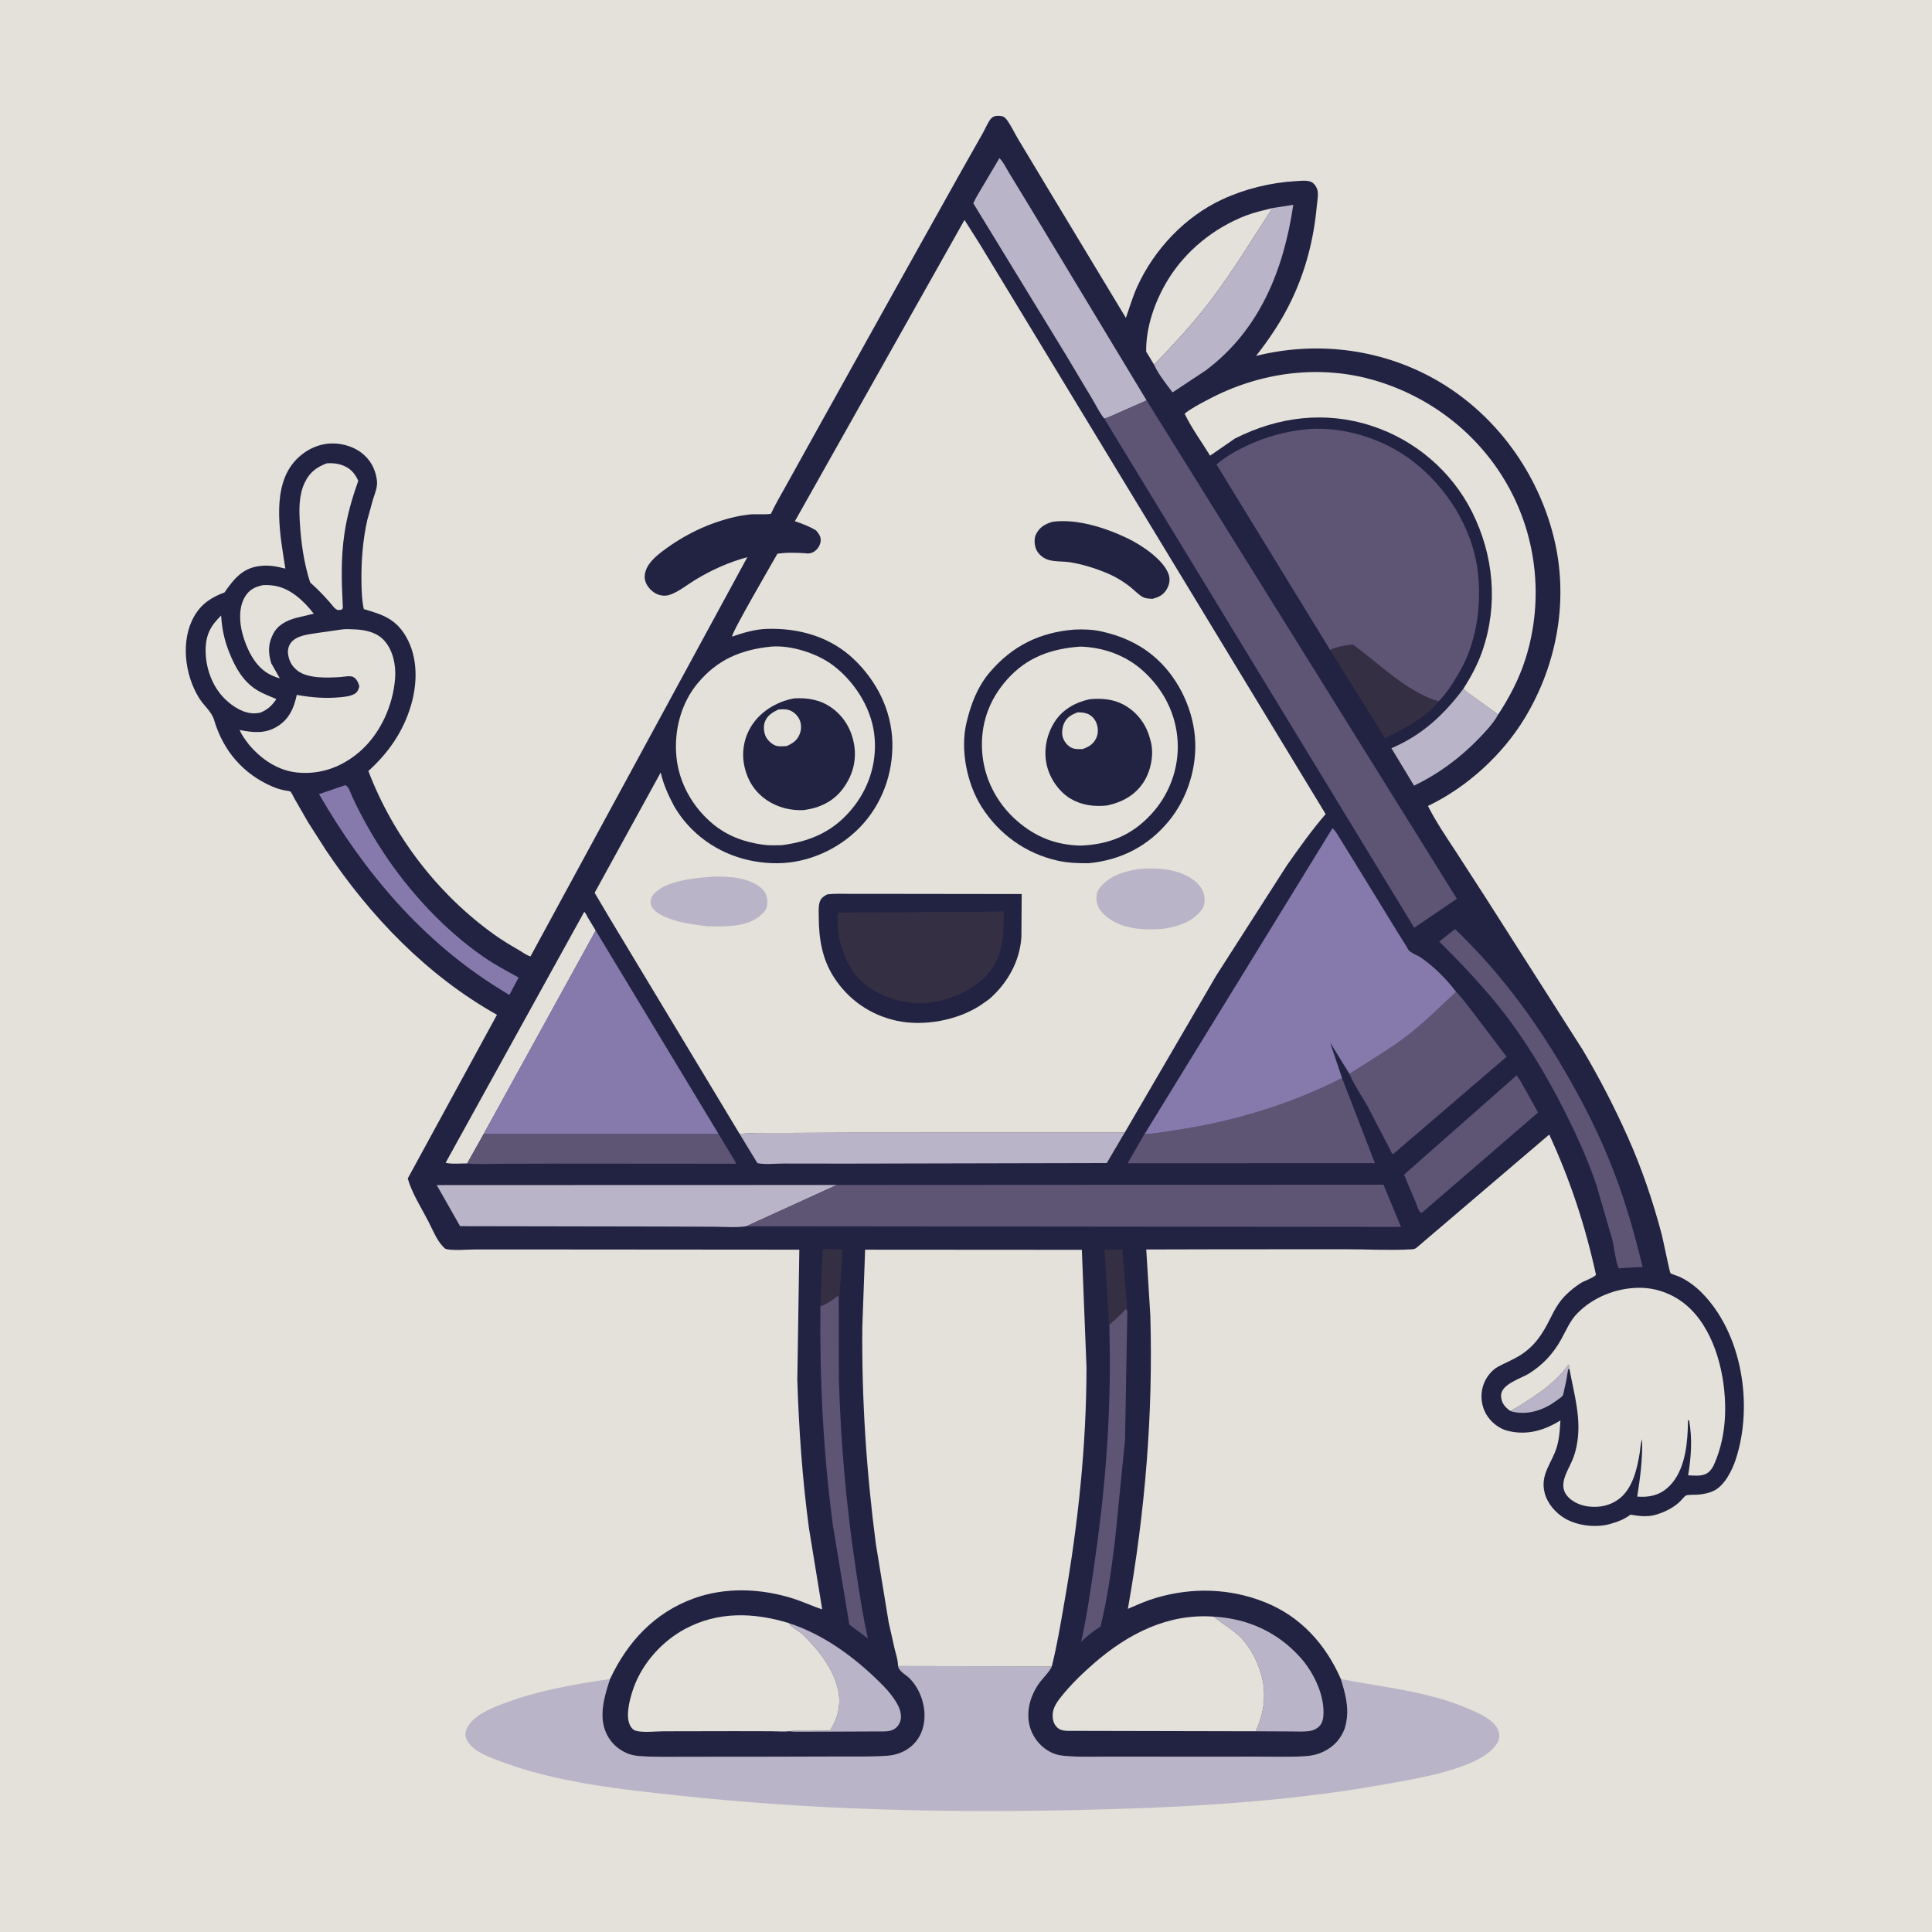 <svg version="1.1" xmlns="http://www.w3.org/2000/svg" style="display: block;" viewBox="0 0 2048 2048" width="1024" height="1024">
<path transform="translate(0,0)" fill="rgb(227,225,217)" d="M -0 -0 L 2048 0 L 2048 2048 L -0 2048 L -0 -0 z"/>
<path transform="translate(0,0)" fill="rgb(185,180,199)" d="M 951.973 1766.09 L 1114.95 1766.4 L 1114.58 1767.2 C 1111.64 1773.11 1106.62 1777.6 1102.64 1782.79 C 1092.15 1796.5 1086.72 1815.12 1092.15 1832.05 C 1095.71 1843.16 1104.01 1852.73 1114.53 1857.77 C 1120.38 1860.58 1126.16 1861.22 1132.54 1861.64 C 1146.98 1862.6 1161.73 1862.06 1176.2 1862.08 L 1253.16 1862.14 L 1334.74 1862.12 C 1350.72 1862.11 1366.97 1862.64 1382.92 1861.69 C 1388.44 1861.36 1393.9 1860.49 1399.09 1858.5 C 1410.78 1854.03 1419.66 1846.04 1424.6 1834.47 C 1425.94 1831.32 1426.63 1828.35 1427.18 1825 L 1427.45 1823.47 C 1429.85 1808.64 1425.73 1793.94 1421.39 1779.89 C 1466.06 1788.59 1513.03 1792.75 1555.32 1810.8 C 1566.28 1815.48 1584.53 1822.83 1588.54 1835.11 C 1589.73 1838.74 1589.51 1843.62 1587.59 1846.97 L 1586.96 1848 C 1581.51 1857.03 1570.4 1863.57 1560.98 1867.8 C 1532.65 1880.51 1498.12 1886.01 1467.64 1891.49 C 1360.12 1910.82 1249.03 1916.37 1139.96 1918.75 C 1001.38 1921.77 862.276 1918.56 724.371 1903.85 C 659.411 1896.93 590.751 1890 529.316 1866.67 C 517.137 1862.05 499.422 1855.82 494.194 1842.75 C 492.751 1839.14 493.261 1836.18 494.747 1832.69 C 499.917 1820.53 515.336 1813.2 526.871 1808.51 C 565.066 1792.98 606.075 1785.8 646.665 1779.84 C 641.086 1796.66 634.914 1817.02 641.442 1834.38 C 645.665 1845.61 653.531 1853.65 664.5 1858.47 C 669.242 1860.56 674.205 1861.3 679.331 1861.63 C 695.858 1862.69 712.616 1862.23 729.179 1862.25 L 813.516 1862.18 L 891.474 1861.98 C 907.932 1861.92 924.553 1862.37 940.971 1861.13 C 946.057 1860.75 950.513 1859.71 955.233 1857.75 C 965.181 1853.62 972.987 1845.93 976.936 1835.85 C 984.209 1817.3 978.295 1793.67 964.594 1779.46 C 961.272 1776.01 954.046 1772.17 952.481 1767.73 L 951.973 1766.09 z"/>
<path transform="translate(0,0)" fill="rgb(34,34,66)" d="M 646.665 1779.84 C 665.233 1740.41 693.636 1709.65 735.276 1694.46 C 768.97 1682.16 806.56 1683.79 840.459 1694.43 C 851.056 1697.75 861.074 1702.64 871.572 1705.97 L 857.472 1619.57 C 850.554 1567.97 846.791 1514.68 845.2 1462.63 L 847.316 1324.7 L 579.039 1324.49 L 503.812 1324.5 C 494.612 1324.48 482.644 1325.8 473.674 1324.24 C 471.616 1323.88 470.933 1322.85 469.528 1321.37 C 462.703 1314.22 458.326 1302.88 453.745 1294.07 C 446.362 1279.87 436.572 1264.59 432.235 1249.24 L 526.801 1075.73 C 452.664 1034.07 392.224 971.179 345.271 900.842 L 326.659 871.751 L 312.124 846.489 C 311.319 845.105 308.952 839.88 307.797 839.091 C 306.777 838.394 302.507 838.023 301.135 837.72 C 296.849 836.775 292.891 835.569 288.858 833.844 C 257.866 820.589 236.626 795.848 227.055 763.5 C 224.288 754.15 216.311 748.385 211.139 740.102 C 195.792 715.516 191.144 678.943 205.909 653.181 C 213.356 640.186 224.175 633.047 238.009 628.017 C 247.127 614.794 256.131 603.157 273.031 600.344 C 283.666 598.574 292.251 600.117 302.501 602.755 C 297.408 570.013 287.93 522.582 308.788 493.521 C 317.347 481.595 330.512 472.907 345.123 470.641 C 358.18 468.616 373.27 472.167 383.644 480.353 C 392.412 487.273 397.557 496.517 399.282 507.5 L 399.514 508.926 C 400.542 515.992 397.517 522.741 395.404 529.336 L 389.375 551.072 C 384.731 571.581 382.967 593.377 383.147 614.376 C 383.236 624.838 383.445 635.393 385.647 645.66 C 405.557 651.471 419.664 656.077 430.543 675.076 C 443.072 696.959 442.627 724.125 435.678 747.681 C 427.511 775.37 411.84 798.039 390.491 817.304 C 416.66 886.056 464.114 947.963 524.046 990.801 C 532.453 996.81 541.191 1002.04 550.132 1007.2 C 553.582 1009.2 557.519 1012.09 561.195 1013.52 L 562.395 1013.74 L 792.213 590.628 C 772.34 595.983 754.013 604.29 736.436 615.009 C 728.12 620.082 719.147 627.445 709.958 630.524 C 704.988 632.189 699.398 631.506 694.861 628.953 C 689.753 626.08 685.251 620.923 683.808 615.134 C 682.461 609.733 684.402 603.786 687.285 599.21 C 691.795 592.05 700.092 585.78 706.919 580.88 C 730.124 564.227 756.582 552.256 784.696 546.792 L 791.5 545.773 L 793.236 545.529 C 801.187 544.492 809.347 545.841 817.171 544.692 C 822.027 534.217 827.969 524.512 833.465 514.39 L 869.665 449.222 L 948.243 308.053 L 1017 185 L 1041.31 142.053 C 1044.02 137.334 1046.14 132.012 1049.12 127.5 C 1050.29 125.73 1052.05 124.042 1054.09 123.326 C 1056.6 122.444 1061.55 122.56 1063.91 123.845 C 1065.46 124.692 1066.95 126.452 1067.95 127.894 C 1072.34 134.248 1075.71 141.581 1079.72 148.213 L 1113.47 204.325 L 1193.47 336.96 C 1197.44 325.988 1200.67 314.52 1205.5 303.905 C 1223.43 264.511 1255.9 229.935 1295.32 211.54 C 1319.48 200.262 1346.82 193.547 1373.46 192.031 C 1378.13 191.766 1384.88 190.901 1389.32 192.599 C 1392.46 193.803 1394.74 196.803 1396.02 199.84 C 1398.11 204.835 1396.33 213.194 1395.84 218.5 C 1392.64 253.582 1384.1 286.873 1368.84 318.65 C 1358.6 339.965 1346.05 358.67 1331.49 377.276 C 1397.62 360.743 1468.18 370.275 1526.85 405.393 C 1586.83 441.302 1630.12 501.572 1646.97 569.182 C 1663.2 634.349 1651.09 703.339 1616.65 760.608 C 1592.94 800.042 1555.13 834.494 1513.68 854.364 C 1521.86 870.61 1532.57 886.395 1542.54 901.615 L 1574.77 951.455 L 1650.27 1069.81 L 1677.68 1112.81 C 1695.54 1142.86 1711.45 1173.79 1725.7 1205.7 C 1740.48 1238.78 1752.29 1273.76 1761.55 1308.76 C 1762.76 1313.35 1769.94 1348.77 1770.67 1349.43 C 1772.36 1350.93 1778.18 1352.43 1780.5 1353.51 C 1788.75 1357.34 1796.97 1363.39 1803.38 1369.78 C 1846.84 1413.13 1858.75 1489.59 1840.04 1546.78 C 1836.21 1558.48 1828.34 1574.49 1816.82 1580.24 C 1811.93 1582.67 1805.86 1583.83 1800.46 1584.36 C 1797.67 1584.64 1788.72 1584.28 1787.08 1585.34 C 1784.98 1586.69 1782.52 1590.12 1780.59 1591.93 C 1774.04 1598.06 1765.5 1602.49 1757 1605.11 L 1755.35 1605.64 C 1746.78 1608.25 1737.05 1607.19 1728.37 1605.58 L 1727.61 1606.16 C 1721.74 1610.46 1714.97 1613.18 1708 1615.11 L 1706.23 1615.62 C 1691.52 1619.61 1672.14 1617.38 1658.92 1609.62 C 1648.85 1603.71 1640.02 1593.5 1637.27 1582 C 1632.68 1562.75 1644.88 1551.3 1650.13 1534.36 C 1653.04 1524.94 1653.51 1515.48 1654.12 1505.72 C 1637.1 1516.26 1618.94 1521.71 1598.8 1516.88 C 1589.24 1514.59 1580.71 1507.91 1575.7 1499.56 C 1570.36 1490.69 1569.06 1479.75 1571.89 1469.79 C 1574.25 1461.49 1580.39 1452.89 1587.99 1448.76 C 1595.36 1444.76 1603.15 1441.67 1610.35 1437.32 C 1626.68 1427.46 1635.27 1413.98 1643.47 1397.38 C 1647.99 1388.24 1652.63 1379.82 1659.99 1372.61 C 1664.78 1367.93 1670.23 1363.5 1675.92 1359.97 C 1679.38 1357.83 1690.37 1353.96 1691.81 1351.25 C 1680.48 1299.41 1664.51 1250.86 1642.25 1202.67 L 1501.53 1322.69 C 1499.67 1324.2 1497.82 1324.25 1495.49 1324.38 C 1472.29 1325.63 1448.39 1324.25 1425.11 1324.25 L 1290.17 1324.32 L 1215.07 1324.51 L 1219.39 1394.47 C 1222.46 1499.03 1213.85 1602.58 1195.57 1705.48 C 1205.34 1701.24 1215.07 1696.88 1225.3 1693.85 C 1263.52 1682.53 1303.44 1683.52 1340.59 1698.31 C 1378.74 1713.51 1405.18 1742.89 1421.39 1779.89 C 1425.73 1793.94 1429.85 1808.64 1427.45 1823.47 L 1427.18 1825 C 1426.63 1828.35 1425.94 1831.32 1424.6 1834.47 C 1419.66 1846.04 1410.78 1854.03 1399.09 1858.5 C 1393.9 1860.49 1388.44 1861.36 1382.92 1861.69 C 1366.97 1862.64 1350.72 1862.11 1334.74 1862.12 L 1253.16 1862.14 L 1176.2 1862.08 C 1161.73 1862.06 1146.98 1862.6 1132.54 1861.64 C 1126.16 1861.22 1120.38 1860.58 1114.53 1857.77 C 1104.01 1852.73 1095.71 1843.16 1092.15 1832.05 C 1086.72 1815.12 1092.15 1796.5 1102.64 1782.79 C 1106.62 1777.6 1111.64 1773.11 1114.58 1767.2 L 1114.95 1766.4 L 951.973 1766.09 L 952.481 1767.73 C 954.046 1772.17 961.272 1776.01 964.594 1779.46 C 978.295 1793.67 984.209 1817.3 976.936 1835.85 C 972.987 1845.93 965.181 1853.62 955.233 1857.75 C 950.513 1859.71 946.057 1860.75 940.971 1861.13 C 924.553 1862.37 907.932 1861.92 891.474 1861.98 L 813.516 1862.18 L 729.179 1862.25 C 712.616 1862.23 695.858 1862.69 679.331 1861.63 C 674.205 1861.3 669.242 1860.56 664.5 1858.47 C 653.531 1853.65 645.665 1845.61 641.442 1834.38 C 634.914 1817.02 641.086 1796.66 646.665 1779.84 z"/>
<path transform="translate(0,0)" fill="rgb(185,180,199)" d="M 1601.19 1495.76 C 1621.66 1483.77 1648.56 1467.18 1662.04 1447.22 L 1662.5 1446.51 C 1664.04 1448.05 1663.56 1448.96 1663.67 1451.07 L 1662.3 1451.55 C 1661.25 1458.68 1659.97 1465.73 1658.23 1472.73 C 1657.84 1474.28 1657.3 1478.21 1656.5 1479.42 C 1655.43 1481.06 1651.34 1483.64 1649.66 1484.9 C 1637.72 1493.89 1621.96 1499.53 1606.95 1497.17 C 1604.95 1496.86 1603.09 1496.46 1601.19 1495.76 z"/>
<path transform="translate(0,0)" fill="rgb(53,47,68)" d="M 869.638 1384.79 L 872.049 1324.18 L 893.297 1324.19 L 889.145 1384.24 L 888.938 1374.5 L 888 1373.78 C 882.225 1378.09 876.544 1382.45 869.638 1384.79 z"/>
<path transform="translate(0,0)" fill="rgb(53,47,68)" d="M 1175.71 1404.42 L 1170.8 1324.8 L 1189.89 1324.48 L 1195.02 1390.23 L 1193.47 1387.46 C 1187.94 1393.79 1182.07 1398.95 1175.71 1404.42 z"/>
<path transform="translate(0,0)" fill="rgb(227,225,217)" d="M 234.407 652.458 C 235.291 666.857 237.874 678.884 243.262 692.241 C 249.46 707.606 257.821 722.608 272.386 731.5 C 278.768 735.397 286.111 738.118 292.971 741.05 C 288.03 748.293 284.028 751.96 276.115 755.413 C 274.207 755.804 272.384 756.088 270.432 756.162 C 258.319 756.622 246.574 748.95 238.246 740.754 C 224.872 727.591 217.907 707.93 217.973 689.322 C 218.03 673.062 223.078 663.636 234.407 652.458 z"/>
<path transform="translate(0,0)" fill="rgb(227,225,217)" d="M 278.549 620.316 C 282.454 620.009 286.117 620.239 290 620.773 C 307.546 623.186 322.245 637.126 332.601 650.56 L 313.775 655.012 C 303.403 657.954 294.459 662.406 289.386 672.361 C 283.985 682.961 284.266 692.159 287.568 703.146 L 296.605 719.049 C 292.608 717.986 288.132 716.177 284.522 714.112 C 269.743 705.659 261.375 687.627 257.051 671.873 C 253.728 659.765 252.92 643.804 259.663 632.664 C 264.34 624.936 270.053 622.191 278.549 620.316 z"/>
<path transform="translate(0,0)" fill="rgb(53,47,68)" d="M 1409.99 688.989 C 1417.85 685.469 1425.7 683.836 1434.25 683.277 C 1463.24 704.428 1489.97 732.606 1524.9 743.545 C 1512.09 760.815 1486.89 772.787 1468.39 782.706 L 1409.99 688.989 z"/>
<path transform="translate(0,0)" fill="rgb(185,180,199)" d="M 836.222 1720.57 C 870.671 1731.84 901.22 1753.38 927.333 1778.17 C 936.386 1786.76 946.338 1796.71 952.01 1807.91 C 954.522 1812.87 956.169 1819.78 954.166 1825.17 C 952.681 1829.17 949.914 1832.19 946 1833.9 C 941.297 1835.96 933.906 1835.27 928.765 1835.38 L 881 1835.59 L 851.122 1835.66 C 846.549 1835.59 841.46 1835.95 836.961 1835.15 C 841.815 1834.35 847.146 1834.78 852.065 1834.77 L 879.782 1834.57 C 885.426 1825.64 888.773 1817.41 889.542 1806.78 C 891.573 1778.71 870.115 1750.98 850.825 1732.6 C 846.801 1728.76 840.563 1726.02 837.188 1721.84 L 836.222 1720.57 z"/>
<path transform="translate(0,0)" fill="rgb(185,180,199)" d="M 1551.27 730.042 C 1554.88 734.022 1559.97 737.054 1564.31 740.231 L 1588.07 757.497 C 1583.38 766.229 1575.09 775.124 1568.25 782.233 C 1548.13 803.133 1525.15 820.231 1498.95 832.823 L 1474.95 793.135 C 1507.32 779.371 1530.55 757.848 1551.27 730.042 z"/>
<path transform="translate(0,0)" fill="rgb(227,225,217)" d="M 495.229 1233.28 C 488.191 1233.21 479.123 1234.22 472.36 1232.62 L 619.287 966.62 C 620.876 967.692 622.136 970.887 623.106 972.573 L 631.466 986.45 L 512.818 1201.91 L 495.229 1233.28 z"/>
<path transform="translate(0,0)" fill="rgb(94,85,117)" d="M 1175.71 1404.42 C 1182.07 1398.95 1187.94 1393.79 1193.47 1387.46 L 1195.02 1390.23 L 1192.57 1526.5 L 1181.86 1633.72 C 1178.05 1663.8 1173.94 1694.73 1166.6 1724.18 C 1159.06 1728.91 1152.4 1734.13 1146.05 1740.37 C 1152.07 1713.61 1155.8 1686.64 1159.81 1659.53 C 1170.84 1584.96 1176.98 1511.17 1176.45 1435.77 L 1176.06 1412.35 C 1176.01 1410.27 1176.45 1406.3 1175.71 1404.42 z"/>
<path transform="translate(0,0)" fill="rgb(185,180,199)" d="M 1286.69 1713.71 C 1322.84 1715.73 1354.74 1730.28 1378.87 1757.5 C 1392.84 1773.26 1404.78 1798 1402.78 1819.57 C 1402.36 1824.2 1400.79 1828.3 1397.04 1831.25 C 1395.25 1832.66 1392.58 1833.98 1390.37 1834.49 C 1383.58 1836.07 1375.13 1835.37 1368.12 1835.38 L 1331.1 1835.2 C 1338 1819.91 1341.24 1805.81 1339.63 1789 C 1337.83 1770.11 1327.2 1746.59 1313.05 1733.67 C 1305.01 1726.33 1295.65 1721.11 1287.36 1714.27 L 1286.69 1713.71 z"/>
<path transform="translate(0,0)" fill="rgb(227,225,217)" d="M 346.598 491.108 C 352.058 490.82 356.818 491.07 362.031 492.858 C 371.172 495.994 375.833 501.186 379.796 509.692 C 373.188 528.311 367.972 546.167 365.09 565.759 C 361.311 591.449 361.989 616.403 363.367 642.223 C 363.496 644.653 363.662 644.507 362.122 646.361 C 358.03 646.766 357.993 647.213 354.602 644.5 C 346.425 634.454 338.391 626.034 328.763 617.381 C 322.244 597.271 319.16 575.663 317.879 554.605 C 317.002 540.193 316.695 524.844 323.053 511.5 C 328.154 500.792 335.613 495.07 346.598 491.108 z"/>
<path transform="translate(0,0)" fill="rgb(134,122,173)" d="M 365.453 832.5 C 369.244 832.127 371.84 841.142 373.363 844.45 C 382.761 864.857 393.789 884.374 406.113 903.157 C 433.873 945.464 471.39 985.919 513.1 1014.71 C 524.783 1022.78 537.353 1029.37 549.773 1036.2 L 539.921 1054.69 L 529.903 1048.55 C 447.9 997.853 386.095 924.658 338.189 841.793 L 365.453 832.5 z"/>
<path transform="translate(0,0)" fill="rgb(94,85,117)" d="M 869.638 1384.79 C 876.544 1382.45 882.225 1378.09 888 1373.78 L 888.938 1374.5 L 889.145 1384.24 L 889.25 1462.67 C 891.247 1530.39 897.268 1598.38 907.47 1665.35 C 911.098 1689.17 914.626 1713.33 920.03 1736.8 L 900.352 1722.23 L 882.973 1617.5 C 872.668 1540.3 868.81 1462.63 869.638 1384.79 z"/>
<path transform="translate(0,0)" fill="rgb(94,85,117)" d="M 1607.6 1139.98 C 1610.61 1143.41 1613.01 1148.29 1615.33 1152.22 L 1630.43 1179.27 L 1509.31 1283.82 L 1506.5 1285.95 C 1503.57 1283.79 1501.87 1277.3 1500.47 1273.95 L 1488.33 1245.21 L 1607.6 1139.98 z"/>
<path transform="translate(0,0)" fill="rgb(227,225,217)" d="M 1223.39 386.568 L 1214.99 372.73 C 1214.56 346.714 1224.35 319.229 1237.7 297.17 C 1256.61 265.922 1287.01 241.375 1321.13 228.362 C 1330.12 224.937 1339.64 222.839 1348.95 220.526 C 1327.51 253.272 1307.44 286.757 1283.75 318.012 C 1265.34 342.297 1244.53 364.674 1223.39 386.568 z"/>
<path transform="translate(0,0)" fill="rgb(94,85,117)" d="M 512.818 1201.91 L 761.67 1202 L 777.737 1228.63 C 778.51 1230.02 780.172 1232.11 779.936 1233.61 L 592.478 1233.47 L 528.938 1233.69 C 517.884 1233.71 506.184 1234.47 495.229 1233.28 L 512.818 1201.91 z"/>
<path transform="translate(0,0)" fill="rgb(94,85,117)" d="M 1542.38 984.848 C 1588.26 1028.91 1625.01 1077.95 1657.23 1132.73 C 1678.17 1168.35 1696.68 1204.98 1711.39 1243.63 C 1723.78 1276.17 1733.02 1309.28 1741.27 1343.07 L 1722.78 1343.99 L 1715.84 1344.5 C 1712.25 1335.6 1711.35 1323.55 1709.08 1314 L 1692.05 1255.5 C 1682.96 1228.82 1671.06 1202.74 1658.39 1177.59 C 1638.85 1138.83 1616.09 1100.93 1588.91 1067 C 1569.37 1042.61 1547.71 1020.18 1525.71 998.031 L 1542.38 984.848 z"/>
<path transform="translate(0,0)" fill="rgb(185,180,199)" d="M 1348.95 220.526 L 1370.94 217.106 C 1360.78 285.85 1335.5 349.659 1278.15 392.647 L 1242.95 415.958 C 1236.39 407.21 1227.73 396.477 1223.39 386.568 C 1244.53 364.674 1265.34 342.297 1283.75 318.012 C 1307.44 286.757 1327.51 253.272 1348.95 220.526 z"/>
<path transform="translate(0,0)" fill="rgb(185,180,199)" d="M 784.056 1202.06 C 799.395 1200.4 815.198 1201.04 830.619 1200.97 L 907.396 1200.6 L 1192.26 1200.56 L 1173.21 1232.89 L 898.613 1233.49 L 830.872 1233.41 C 822.338 1233.39 811.155 1234.72 802.88 1232.99 L 784.056 1202.06 z"/>
<path transform="translate(0,0)" fill="rgb(94,85,117)" d="M 1422.62 1142.74 L 1457.49 1233.03 L 1195.36 1233.14 L 1213.11 1202.12 L 1213.32 1202.12 C 1223.93 1201.89 1235.21 1199.7 1245.75 1198.13 C 1307 1189.04 1367.48 1170.95 1422.62 1142.74 z"/>
<path transform="translate(0,0)" fill="rgb(94,85,117)" d="M 1543.61 1051.42 C 1550.25 1058.28 1555.98 1066.29 1561.92 1073.77 L 1597.04 1120.22 L 1476.79 1223.4 C 1474.97 1222.68 1474.25 1220.06 1473.37 1218.33 L 1449.8 1172.92 C 1443.67 1161.96 1436.05 1151.24 1431.07 1139.74 L 1430.49 1138.37 C 1451.43 1124.76 1473.3 1112.22 1493.03 1096.87 C 1510.8 1083.04 1527.05 1066.67 1543.61 1051.42 z"/>
<path transform="translate(0,0)" fill="rgb(185,180,199)" d="M 1170.6 443.693 C 1165.88 438.222 1161.94 429.815 1158.16 423.519 L 1129.95 376.268 L 1031.74 215.504 C 1034.6 209.011 1038.58 202.974 1042.13 196.83 L 1059.42 167.682 C 1063.29 171.178 1066.53 178.109 1069.34 182.687 L 1091.73 219.494 L 1215.44 424.456 L 1186.55 437.187 C 1181.46 439.37 1175.95 442.296 1170.6 443.693 z"/>
<path transform="translate(0,0)" fill="rgb(227,225,217)" d="M 361.336 667.403 C 365.729 666.607 371.519 666.957 375.997 667.16 C 387.739 667.691 399.947 670.335 407.939 679.722 C 416.739 690.058 419.806 705.336 418.858 718.618 C 416.777 747.774 403.027 778.44 380.467 797.503 C 361.798 813.277 339.517 821.36 315 818.901 C 294.542 816.85 276.851 804.744 263.963 789.385 C 260.404 784.68 256.164 779.359 254.072 773.816 C 268.405 776.64 281.126 778.054 294.219 769.892 C 306.663 762.135 311.622 750.448 314.603 736.602 C 329.887 739.37 344.505 740.557 360.033 739.173 C 364.998 738.73 371.596 738.078 375.924 735.5 C 379.087 733.615 380.047 730.885 380.903 727.5 C 380.126 723.948 377.744 719.042 374.162 717.5 C 370.745 716.029 363.973 717.511 360.309 717.741 C 347.39 718.549 326.362 719.429 315.5 711.032 C 309.397 706.315 306.322 700.662 305.347 693.091 C 304.779 688.68 305.996 683.982 308.972 680.605 C 315.379 673.334 327.392 672.44 336.437 670.974 L 361.336 667.403 z"/>
<path transform="translate(0,0)" fill="rgb(185,180,199)" d="M 791.012 1299.92 C 780.362 1301.48 768.677 1300.48 757.903 1300.39 L 699.97 1300.18 L 487.713 1299.81 L 462.937 1256.23 L 887.089 1256.11 L 791.012 1299.92 z"/>
<path transform="translate(0,0)" fill="rgb(227,225,217)" d="M 1331.1 1835.2 L 1130.81 1834.77 C 1126.1 1834.51 1122.53 1833.62 1119.42 1829.85 C 1116.21 1825.95 1115.52 1820.89 1116 1816 C 1116.63 1809.6 1120.63 1803.99 1124.5 1799.07 C 1134.96 1785.81 1147.75 1773.44 1160.54 1762.42 C 1196.4 1731.54 1238.27 1710.17 1286.69 1713.71 L 1287.36 1714.27 C 1295.65 1721.11 1305.01 1726.33 1313.05 1733.67 C 1327.2 1746.59 1337.83 1770.11 1339.63 1789 C 1341.24 1805.81 1338 1819.91 1331.1 1835.2 z"/>
<path transform="translate(0,0)" fill="rgb(227,225,217)" d="M 836.961 1835.15 C 830.758 1835.84 823.79 1835.18 817.522 1835.16 L 778.382 1835.08 L 703.723 1835.22 C 695.142 1835.24 682.095 1836.89 674.001 1834.68 C 671.313 1833.95 669.465 1831.91 668.159 1829.5 C 662.983 1819.96 666.959 1804.25 669.874 1794.5 C 678.371 1766.06 700.011 1740.82 726.068 1726.8 C 761.155 1707.92 799.039 1709.18 836.222 1720.57 L 837.188 1721.84 C 840.563 1726.02 846.801 1728.76 850.825 1732.6 C 870.115 1750.98 891.573 1778.71 889.542 1806.78 C 888.773 1817.41 885.426 1825.64 879.782 1834.57 L 852.065 1834.77 C 847.146 1834.78 841.815 1834.35 836.961 1835.15 z"/>
<path transform="translate(0,0)" fill="rgb(134,122,173)" d="M 631.466 986.45 L 761.67 1202 L 512.818 1201.91 L 631.466 986.45 z"/>
<path transform="translate(0,0)" fill="rgb(227,225,217)" d="M 1280.71 423.494 C 1335.41 394.418 1399.45 385.664 1459.23 403.812 C 1520.32 422.356 1571.76 463.886 1601.5 520.54 C 1630.16 575.136 1635.65 639.828 1617.02 698.573 C 1610.4 719.462 1600.1 739.253 1588.07 757.497 L 1564.31 740.231 C 1559.97 737.054 1554.88 734.022 1551.27 730.042 C 1559.48 717.158 1566.53 704.132 1571.5 689.625 C 1588.25 640.771 1583.41 588.591 1560.47 542.744 C 1538.83 499.506 1500.06 466.476 1454.22 451.5 C 1404.85 435.37 1355.09 441.67 1309.22 464.762 L 1282.74 483.025 C 1273.81 468.449 1263.1 453.837 1255.72 438.468 C 1263.46 432.484 1272.07 428.007 1280.71 423.494 z"/>
<path transform="translate(0,0)" fill="rgb(94,85,117)" d="M 887.089 1256.11 L 1466.55 1255.8 L 1485.07 1300.57 L 791.012 1299.92 L 887.089 1256.11 z"/>
<path transform="translate(0,0)" fill="rgb(94,85,117)" d="M 1170.6 443.693 C 1175.95 442.296 1181.46 439.37 1186.55 437.187 L 1215.44 424.456 L 1544.37 952.758 L 1499.14 983.45 L 1170.6 443.693 z"/>
<path transform="translate(0,0)" fill="rgb(227,225,217)" d="M 1601.19 1495.76 L 1599.39 1494.5 C 1594.42 1490.64 1591.57 1486.46 1591.2 1480 C 1590.48 1467.39 1612.21 1461.41 1620.82 1455.99 C 1627.73 1451.65 1634.28 1446.4 1639.9 1440.47 C 1645.84 1434.2 1651.14 1426.73 1655.27 1419.15 C 1660.29 1409.96 1664.32 1400.17 1671.68 1392.54 C 1688.54 1375.04 1713.18 1365.34 1737.3 1365.11 C 1757.7 1364.92 1777.48 1373.23 1791.94 1387.5 C 1818.69 1413.91 1829.08 1458.51 1828.75 1495 C 1828.6 1512.28 1825.85 1529.61 1819.69 1545.79 C 1817.76 1550.84 1815.69 1556.51 1811.57 1560.2 C 1805.53 1565.61 1797 1564.12 1789.5 1563.92 C 1792.73 1543.93 1794.01 1526.18 1790.63 1506 L 1789.37 1505.24 L 1789.09 1515.46 C 1788.22 1536.68 1784.35 1562.51 1767.53 1577.25 C 1758.19 1585.43 1747.5 1587.39 1735.53 1586.45 C 1738.76 1565.81 1741.24 1546.7 1740.7 1525.71 C 1738.95 1530.25 1738.87 1535.72 1738.09 1540.55 C 1735.44 1557.06 1730.58 1577.78 1716.67 1588.58 C 1706.95 1596.12 1695.37 1598.44 1683.35 1596.88 C 1674.89 1595.78 1665.48 1591.64 1660.4 1584.61 C 1652.12 1573.15 1661.8 1559.29 1666.47 1548.5 C 1668.78 1543.16 1670.2 1538.2 1671.33 1532.5 C 1676.9 1504.64 1668.66 1478.25 1663.67 1451.07 C 1663.56 1448.96 1664.04 1448.05 1662.5 1446.51 L 1662.04 1447.22 C 1648.56 1467.18 1621.66 1483.77 1601.19 1495.76 z"/>
<path transform="translate(0,0)" fill="rgb(227,225,217)" d="M 817.57 685.42 C 838.589 683.735 865.814 692.466 882.572 704.932 C 905.12 721.704 922.813 748.952 926.588 777.086 C 930.291 804.686 922.587 832.214 905.647 854.256 C 885.497 880.474 860.697 891.712 828.672 895.949 C 821.897 896.081 815.166 896.328 808.439 895.375 C 788.878 892.604 771.349 886.305 755.919 873.62 C 734.408 855.936 719.673 829.993 717.015 802.078 C 714.419 774.812 721.646 745.936 739.328 724.549 C 760.308 699.172 785.377 688.678 817.57 685.42 z"/>
<path transform="translate(0,0)" fill="rgb(34,34,66)" d="M 842.133 740.273 C 856.268 739.548 869.447 741.705 881.233 750.014 C 894.858 759.619 902.932 773.673 905.5 790.022 C 908.111 806.644 903.644 822.316 893.721 835.772 C 883.512 849.617 869.018 856.374 852.247 858.71 C 838.473 859.497 824.614 856.026 813.124 848.367 C 799.512 839.295 791.515 825.873 788.646 809.916 C 785.924 794.773 789.633 778.868 798.641 766.427 C 808.747 752.468 825.402 743.16 842.133 740.273 z"/>
<path transform="translate(0,0)" fill="rgb(227,225,217)" d="M 825.126 752.094 C 828.334 751.94 831.995 751.566 835.133 752.34 C 840.428 753.647 844.965 757.6 847.343 762.446 C 849.598 767.042 849.681 773.054 847.845 777.794 C 845.095 784.893 840.637 787.821 833.909 790.895 C 830.661 791.027 826.779 791.466 823.594 790.779 C 819.198 789.83 814.489 785.558 812.293 781.78 C 809.728 777.365 808.986 770.542 810.62 765.684 C 813.023 758.542 818.714 755.19 825.126 752.094 z"/>
<path transform="translate(0,0)" fill="rgb(134,122,173)" d="M 1213.32 1202.12 L 1412.48 877.896 C 1415.65 880.489 1417.88 884.828 1420.04 888.286 L 1432.8 908.896 L 1481.88 988.822 L 1490.69 1002.88 C 1491.53 1004.21 1492.86 1007.15 1493.99 1008.08 C 1497.57 1011.02 1503.19 1012.87 1507.14 1015.68 C 1521.15 1025.67 1533.19 1037.8 1543.61 1051.42 C 1527.05 1066.67 1510.8 1083.04 1493.03 1096.87 C 1473.3 1112.22 1451.43 1124.76 1430.49 1138.37 L 1409.93 1105.1 L 1422.62 1142.74 C 1367.48 1170.95 1307 1189.04 1245.75 1198.13 C 1235.21 1199.7 1223.93 1201.89 1213.32 1202.12 z"/>
<path transform="translate(0,0)" fill="rgb(94,85,117)" d="M 1325.37 470.72 C 1343.14 462.889 1360.14 458.287 1379.33 455.668 C 1419.53 450.18 1465.48 464.067 1497.33 488.659 C 1533.33 516.448 1560.38 558.789 1566.29 604.312 C 1571.18 642.063 1565.02 684.475 1544.29 717.045 C 1539.28 726.035 1532.16 736.23 1524.9 743.545 C 1489.97 732.606 1463.24 704.428 1434.25 683.277 C 1425.7 683.836 1417.85 685.469 1409.99 688.989 L 1289.59 492.438 C 1299.66 483.431 1313.13 476.361 1325.37 470.72 z"/>
<path transform="translate(0,0)" fill="rgb(227,225,217)" d="M 951.973 1766.09 L 951.882 1764.2 C 951.546 1758.8 949.635 1753.13 948.357 1747.89 L 941.976 1719.5 L 928.469 1636.88 C 918.475 1560.57 913.399 1484.01 914.079 1407.05 L 917.065 1324.72 L 1146.81 1324.87 L 1151.73 1449.6 C 1151.67 1532.36 1142.77 1615.88 1128.46 1697.36 C 1124.41 1720.44 1120.7 1743.67 1114.95 1766.4 L 951.973 1766.09 z"/>
<path transform="translate(0,0)" fill="rgb(227,225,217)" d="M 865.292 562.484 C 858.209 557.983 850.494 555.212 842.598 552.513 L 1022.41 233.128 L 1038.78 259.005 L 1405.24 862.951 C 1390.39 880.133 1377.29 898.744 1364.19 917.273 L 1289.38 1033.95 L 1192.26 1200.56 L 907.396 1200.6 L 830.619 1200.97 C 815.198 1201.04 799.395 1200.4 784.056 1202.06 L 646.683 974.001 L 630.322 946.415 L 700.356 818.898 C 703.358 831.797 708.329 842.742 714.509 854.422 C 719.821 863.563 726.034 871.63 733.534 879.097 C 757.681 903.138 790.545 915.372 824.371 915.05 C 856.884 914.741 888.972 900.236 911.5 877.009 C 934.891 852.892 946.889 819.918 945.929 786.5 C 944.962 752.801 929.347 721.888 905.172 698.841 C 880.166 675.003 847.087 665.626 813.185 666.632 C 800.349 667.012 788.059 670.703 776.002 674.815 C 775.591 670.41 818.614 596.709 824.063 587.018 C 833.831 585.402 844.116 585.943 853.963 586.436 L 854.728 586.633 C 857.445 587.044 860.936 586.195 863.16 584.642 C 866.674 582.188 869.244 578.406 869.867 574.13 C 870.587 569.186 868.258 566.155 865.292 562.484 z"/>
<path transform="translate(0,0)" fill="rgb(185,180,199)" d="M 753.606 929.421 C 769.914 928.503 793.552 929.86 806.5 941.029 C 811.275 945.147 813.427 949.682 813.42 956 C 813.413 961.94 812.001 964.779 807.887 968.852 C 793.393 983.201 769.258 982.11 750.51 981.92 C 733.781 979.83 717.24 978.141 701.872 970.44 C 697.322 968.16 691.119 964.189 690.008 958.828 C 689.225 955.045 689.976 951.385 692.391 948.479 C 704.654 933.724 735.706 930.756 753.606 929.421 z"/>
<path transform="translate(0,0)" fill="rgb(185,180,199)" d="M 1206.52 921.27 C 1225.6 919.538 1247.51 920.636 1263.88 931.906 C 1269.69 935.905 1275.3 942.091 1276.5 949.23 C 1277.39 954.496 1277.15 960.101 1273.76 964.5 C 1263.39 977.96 1248.39 982.124 1232.42 984.678 C 1212.93 985.957 1192.47 985.346 1175.76 973.817 C 1169.52 969.515 1163.77 963.587 1162.59 955.815 C 1161.92 951.328 1162.32 945.847 1165.1 942.105 C 1175.18 928.53 1190.59 924.001 1206.52 921.27 z"/>
<path transform="translate(0,0)" fill="rgb(34,34,66)" d="M 1115.49 553.179 C 1141.37 549.557 1172.04 559.517 1195.16 570.596 C 1209.73 577.58 1234.05 593.459 1239 609.499 C 1240.62 614.723 1239.48 620.141 1236.7 624.756 C 1233.04 630.861 1228.25 633.088 1221.53 634.794 C 1218.58 634.587 1215.01 634.564 1212.29 633.322 C 1207.56 631.164 1202.97 626.073 1198.88 622.789 C 1190.66 616.178 1181.84 610.97 1172.06 606.974 C 1160.16 602.108 1147.41 598.185 1134.71 596.076 C 1127.03 594.801 1116.46 595.743 1109.5 592.827 C 1104.57 590.763 1099.85 586.51 1098.03 581.411 C 1096.41 576.912 1096.08 570.388 1098.34 566.083 C 1102.24 558.63 1107.74 555.602 1115.49 553.179 z"/>
<path transform="translate(0,0)" fill="rgb(34,34,66)" d="M 876.609 948.145 C 884.979 947.046 893.902 947.548 902.34 947.546 L 942.857 947.547 L 1083.04 947.732 L 1082.73 992.909 C 1081.23 1018.85 1068.03 1042.1 1048.78 1058.99 L 1039.29 1065.66 C 1014.73 1081.7 979.399 1088.18 950.781 1082.09 C 922.832 1076.14 899.154 1059.74 883.791 1035.64 C 871.465 1016.29 868.06 995.193 867.928 972.618 C 867.898 967.548 867.423 961.65 868.746 956.723 C 869.969 952.169 872.758 950.523 876.609 948.145 z"/>
<path transform="translate(0,0)" fill="rgb(53,47,68)" d="M 1039.72 966.517 L 1063.89 966.189 C 1064.08 985.86 1064.17 1005.42 1053.97 1023 C 1042.9 1042.07 1020.1 1054.69 999.396 1060.13 C 973.34 1066.97 948.819 1062.92 925.773 1049.63 L 924.043 1048.58 C 904.456 1036.42 894.57 1016.18 889.565 994.5 C 887.488 985.5 887.91 976.514 888.017 967.338 L 1039.72 966.517 z"/>
<path transform="translate(0,0)" fill="rgb(34,34,66)" d="M 1138.56 667.423 C 1147.95 666.838 1158.83 667.35 1168.01 669.432 C 1188.05 673.976 1205.84 681.59 1221.84 694.696 C 1247.06 715.366 1263.68 748.212 1266.61 780.547 C 1269.48 812.291 1259.07 846.15 1238.7 870.711 C 1216.65 897.297 1188.04 911.758 1153.86 915.059 C 1142.82 915.128 1132.17 914.75 1121.33 912.367 C 1087.52 904.931 1058.8 884.284 1040.37 855.042 C 1024.97 830.604 1017.79 794.797 1024.43 766.486 C 1029.04 746.816 1036.05 728.042 1049.34 712.482 C 1073.3 684.453 1102.26 670.371 1138.56 667.423 z"/>
<path transform="translate(0,0)" fill="rgb(227,225,217)" d="M 1145.3 685.428 C 1169.69 686.206 1193.19 694.537 1211.5 710.977 C 1233.39 730.634 1246.98 757.113 1248.39 786.616 C 1249.74 814.965 1239.38 842.662 1220.07 863.422 C 1199.27 885.77 1175.52 895.209 1145.25 896.375 C 1119.03 895.638 1097.77 887.312 1077.94 870.029 C 1056.54 851.37 1043.04 825.161 1041.11 796.707 C 1039.18 768.055 1048.19 742.311 1067.09 720.819 C 1088.17 696.839 1114.23 687.56 1145.3 685.428 z"/>
<path transform="translate(0,0)" fill="rgb(34,34,66)" d="M 1155.14 741.196 C 1167.7 740.031 1180.41 741.012 1191.61 747.259 C 1205.26 754.875 1214.59 767.153 1218.81 782.213 L 1219.3 784 L 1220.21 787.406 C 1223.24 801.069 1219.67 817.87 1212.01 829.5 C 1202.97 843.233 1189.26 850.506 1173.54 853.848 C 1160.26 855.293 1147.09 853.686 1135.36 846.945 C 1122.96 839.826 1113.22 825.717 1109.84 812.028 C 1105.92 796.16 1109.14 779.242 1117.75 765.555 C 1126.26 752.032 1139.89 744.531 1155.14 741.196 z"/>
<path transform="translate(0,0)" fill="rgb(227,225,217)" d="M 1142.3 755.126 C 1145.53 755.048 1149.28 755.361 1152.32 756.466 C 1156.93 758.139 1160.52 761.964 1162.26 766.5 C 1164.21 771.569 1164.41 777.532 1162.02 782.5 C 1158.88 789.01 1154.21 791.671 1147.65 794.023 C 1144.15 794.126 1140.38 794.377 1137.05 793.132 C 1132.41 791.4 1129.17 787.546 1127.18 783.153 C 1124.96 778.257 1125.88 771.29 1128.06 766.5 C 1130.93 760.179 1136.14 757.456 1142.3 755.126 z"/>
</svg>